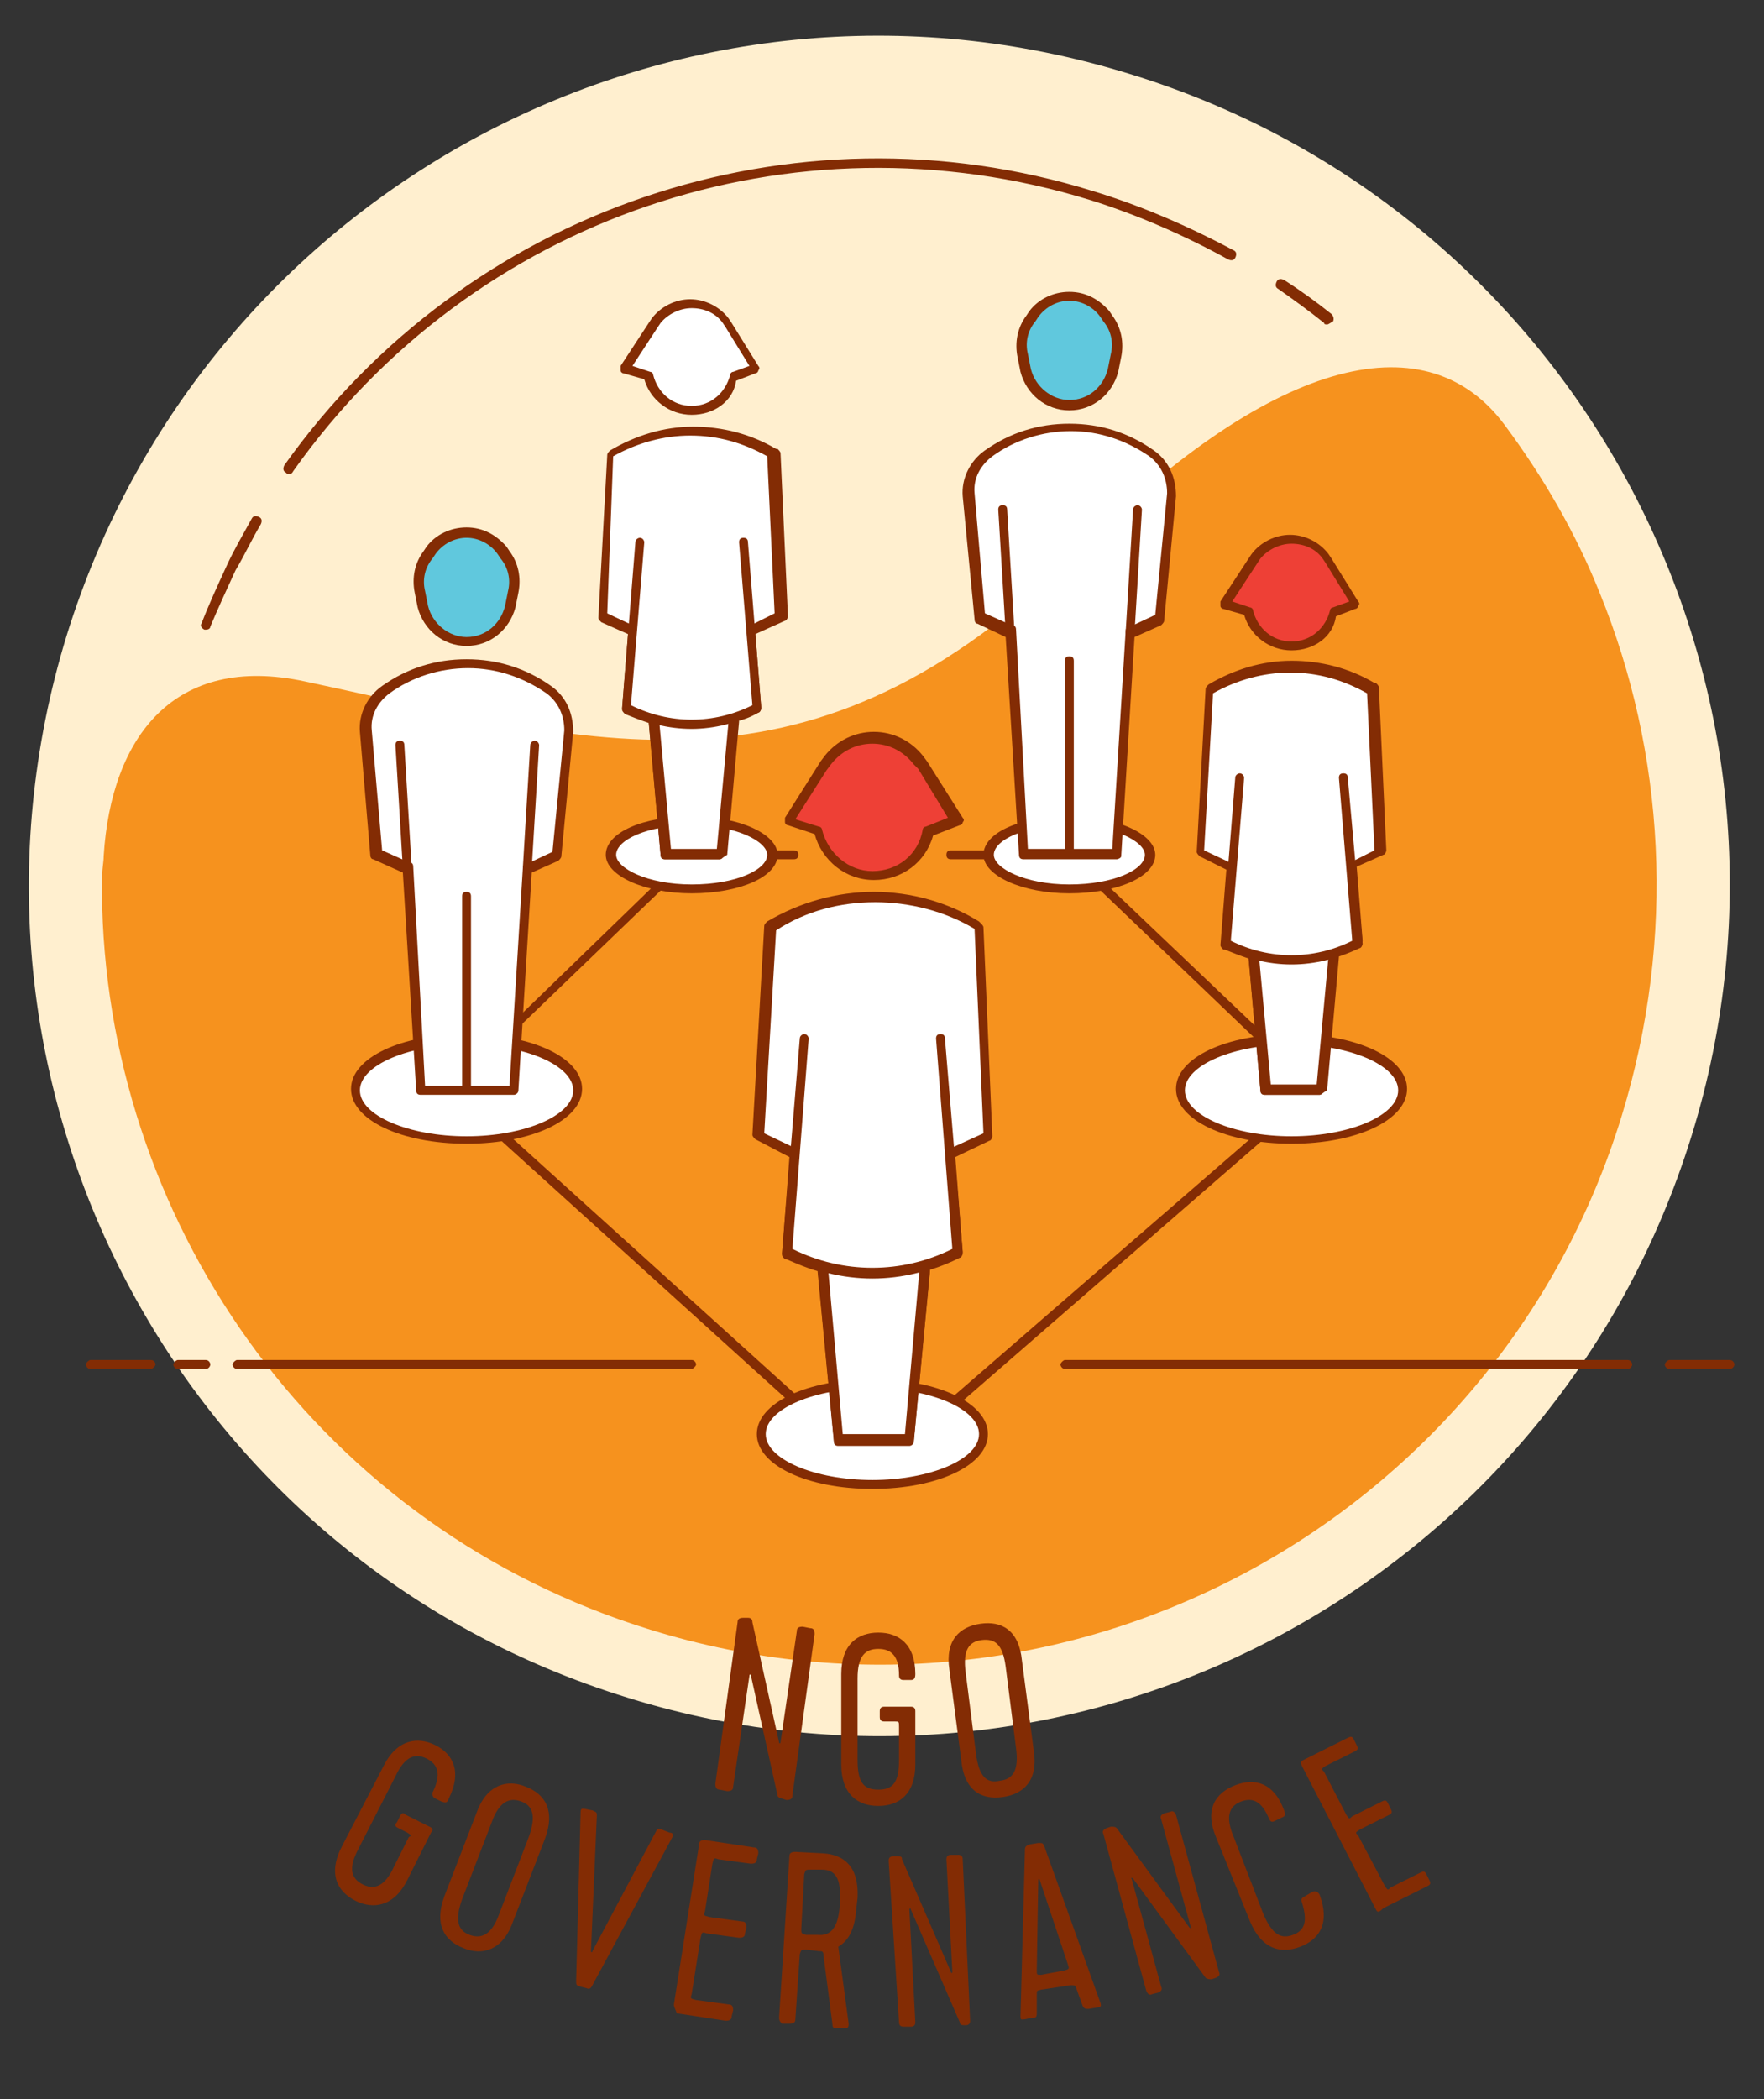 <!-- Generator: Adobe Illustrator 18.0.0, SVG Export Plug-In  -->
<svg version="1.1"
	 xmlns="http://www.w3.org/2000/svg" xmlns:xlink="http://www.w3.org/1999/xlink" xmlns:a="http://ns.adobe.com/AdobeSVGViewerExtensions/3.0/"
	 x="0px" y="0px" width="119.1px" height="141.7px" viewBox="0 0 119.1 141.7" enable-background="new 0 0 119.1 141.7"
	 xml:space="preserve">
<rect x="0" y="0" width="119.1" height="141.7" fill="#333333" stroke="none"/>
<defs>
</defs>
<g>
	<path fill="#FFEFCF" d="M114.2,76.7c-9.4,30.3-41.5,47.3-71.8,37.9C12.1,105.3-4.8,73.2,4.5,42.9C13.9,12.6,46-4.4,76.3,5
		C106.6,14.3,123.6,46.4,114.2,76.7"/>
	<path fill="#F6921E" d="M108,40c-1.6-4-3.8-7.8-6.4-11.3c-5.1-6.9-15.2-5-28.7,8.4c-18.2,18-32.6,13.1-52.3,8.9
		C11.8,44.1,7.5,49.7,7,57.8c0,0.4-0.1,0.8-0.1,1.3c0,0.4,0,0.9,0,1.4c0,0.2,0,0.5,0,0.7c0.6,21.9,14.9,42,37,48.8
		c27.7,8.6,57.1-7,65.6-34.7C113.2,63.2,112.4,50.8,108,40"/>
	<path fill="#832C04" d="M19.5,32c-0.1,0-0.1,0-0.2-0.1c-0.2-0.1-0.2-0.3-0.1-0.5C31.5,14.1,53.5,6.6,73.8,12.9c3.3,1,6.5,2.4,9.5,4
		c0.2,0.1,0.2,0.3,0.1,0.5c-0.1,0.2-0.3,0.2-0.5,0.1c-2.9-1.6-6.1-3-9.3-4c-20.1-6.2-41.7,1.2-53.8,18.3C19.7,32,19.6,32,19.5,32z"
		/>
	<path fill="#832C04" d="M13.9,42.5c0,0-0.1,0-0.1,0c-0.2-0.1-0.3-0.3-0.2-0.4c0.5-1.3,1.1-2.6,1.7-3.9c0.5-1.1,1.1-2.1,1.7-3.2
		c0.1-0.2,0.3-0.2,0.5-0.1c0.2,0.1,0.2,0.3,0.1,0.5c-0.6,1-1.1,2.1-1.7,3.1c-0.6,1.3-1.2,2.6-1.7,3.8C14.2,42.4,14.1,42.5,13.9,42.5
		z"/>
	<path fill="#832C04" d="M89.6,21.9c-0.1,0-0.2,0-0.2-0.1c-1-0.8-2.1-1.6-3.1-2.3c-0.2-0.1-0.2-0.3-0.1-0.5c0.1-0.2,0.3-0.2,0.5-0.1
		c1.1,0.7,2.2,1.5,3.2,2.3c0.1,0.1,0.2,0.3,0.1,0.5C89.8,21.8,89.7,21.9,89.6,21.9z"/>
	<path fill="#832C04" d="M10.2,92.4H6.1c-0.2,0-0.3-0.2-0.3-0.3s0.2-0.3,0.3-0.3h4.1c0.2,0,0.3,0.2,0.3,0.3S10.3,92.4,10.2,92.4z"/>
	<path fill="#832C04" d="M116.8,92.4h-4.1c-0.2,0-0.3-0.2-0.3-0.3s0.2-0.3,0.3-0.3h4.1c0.2,0,0.3,0.2,0.3,0.3S117,92.4,116.8,92.4z"
		/>
	<path fill="#832C04" d="M13.9,92.4H12c-0.2,0-0.3-0.2-0.3-0.3s0.2-0.3,0.3-0.3h1.9c0.2,0,0.3,0.2,0.3,0.3S14.1,92.4,13.9,92.4z"/>
	<path fill="#832C04" d="M46.7,92.4H16c-0.2,0-0.3-0.2-0.3-0.3s0.2-0.3,0.3-0.3h30.7c0.2,0,0.3,0.2,0.3,0.3S46.8,92.4,46.7,92.4z"/>
	<path fill="#832C04" d="M109.9,92.4h-38c-0.2,0-0.3-0.2-0.3-0.3s0.2-0.3,0.3-0.3h38c0.2,0,0.3,0.2,0.3,0.3S110.1,92.4,109.9,92.4z"
		/>
	<g>
		<path fill="#832C04" d="M52.8,121.4c-0.1,0-0.3-0.1-0.3-0.2l-1.8-8.1c0-0.1-0.1-0.1-0.1,0l-1.1,7.5c0,0.2-0.1,0.3-0.4,0.3
			l-0.5-0.1c-0.2,0-0.3-0.1-0.3-0.4l1.5-10.9c0-0.2,0.1-0.3,0.4-0.3l0.3,0c0.2,0,0.3,0.1,0.3,0.3l1.8,8.1c0,0.1,0.1,0.1,0.1,0
			l1.1-7.5c0-0.2,0.1-0.3,0.4-0.3l0.5,0.1c0.2,0,0.3,0.1,0.3,0.4l-1.5,10.9c0,0.2-0.1,0.3-0.4,0.3L52.8,121.4z"/>
	</g>
	<g>
		<path fill="#832C04" d="M60.4,116.2l-0.7,0c-0.2,0-0.3-0.1-0.3-0.3l0-0.4c0-0.2,0.1-0.3,0.3-0.3l1.8,0c0.2,0,0.3,0.1,0.3,0.3
			l0,3.6c0,2-1.1,2.8-2.5,2.8c-1.4,0-2.5-0.8-2.5-2.8l0-6.1c0-2,1.1-2.8,2.5-2.8c1.4,0,2.5,0.8,2.5,2.8c0,0.3-0.1,0.4-0.3,0.4
			l-0.5,0c-0.2,0-0.3-0.1-0.3-0.3c0-1.3-0.5-1.8-1.4-1.8c-0.9,0-1.4,0.5-1.4,2l0,5.5c0,1.5,0.4,2,1.4,2s1.4-0.5,1.4-2l0-2.2
			C60.7,116.2,60.7,116.2,60.4,116.2z"/>
	</g>
	<g>
		<path fill="#832C04" d="M67.7,121.3c-1.4,0.2-2.6-0.4-2.8-2.5l-0.8-6.1c-0.3-2,0.7-2.9,2.1-3.1c1.4-0.2,2.6,0.4,2.8,2.5l0.8,6.1
			C70.1,120.2,69.1,121.1,67.7,121.3z M66.3,110.7c-0.9,0.1-1.3,0.7-1.1,2.2l0.7,5.5c0.2,1.5,0.7,2,1.6,1.8c0.9-0.1,1.3-0.7,1.1-2.2
			l-0.7-5.5C67.7,111,67.2,110.6,66.3,110.7z"/>
	</g>
	<g>
		<path fill="#832C04" d="M59,99.7c-0.1,0-0.2,0-0.2-0.1L30.2,73.7c-0.1-0.1-0.1-0.1-0.1-0.2c0-0.1,0-0.2,0.1-0.2l16.3-15.8
			c0.1-0.1,0.1-0.1,0.2-0.1h6.9c0.2,0,0.3,0.1,0.3,0.3c0,0.2-0.1,0.3-0.3,0.3h-6.8l-16,15.4L59,98.9l29.3-25.4L72.1,58h-7.9
			c-0.2,0-0.3-0.1-0.3-0.3c0-0.2,0.1-0.3,0.3-0.3h8c0.1,0,0.2,0,0.2,0.1L89,73.3c0.1,0.1,0.1,0.2,0.1,0.2c0,0.1,0,0.2-0.1,0.2
			L59.2,99.6C59.1,99.6,59,99.7,59,99.7z"/>
		<path fill="#FFFFFF" d="M39,73.5c0,1.9-3.3,3.4-7.5,3.4c-4.1,0-7.5-1.5-7.5-3.4c0-1.9,3.3-3.4,7.5-3.4C35.6,70.2,39,71.7,39,73.5"
			/>
		<path fill="#832C04" d="M31.5,77.2c-4.4,0-7.8-1.6-7.8-3.7s3.4-3.7,7.8-3.7c4.4,0,7.8,1.6,7.8,3.7S35.9,77.2,31.5,77.2z
			 M31.5,70.5c-3.9,0-7.2,1.4-7.2,3.1s3.3,3.1,7.2,3.1c3.9,0,7.2-1.4,7.2-3.1S35.4,70.5,31.5,70.5z"/>
		<path fill="#FFFFFF" d="M94.7,73.5c0,1.9-3.3,3.4-7.5,3.4c-4.1,0-7.5-1.5-7.5-3.4c0-1.9,3.3-3.4,7.5-3.4
			C91.3,70.2,94.7,71.7,94.7,73.5"/>
		<path fill="#832C04" d="M87.2,77.2c-4.4,0-7.8-1.6-7.8-3.7s3.4-3.7,7.8-3.7c4.4,0,7.8,1.6,7.8,3.7S91.6,77.2,87.2,77.2z
			 M87.2,70.5c-3.9,0-7.2,1.4-7.2,3.1s3.3,3.1,7.2,3.1c3.9,0,7.2-1.4,7.2-3.1S91.1,70.5,87.2,70.5z"/>
		<path fill="#FFFFFF" d="M66.4,96.8c0,1.9-3.3,3.4-7.5,3.4c-4.1,0-7.5-1.5-7.5-3.4c0-1.9,3.3-3.4,7.5-3.4
			C63.1,93.4,66.4,94.9,66.4,96.8"/>
		<path fill="#832C04" d="M58.9,100.5c-4.4,0-7.8-1.6-7.8-3.7c0-2.1,3.4-3.7,7.8-3.7c4.4,0,7.8,1.6,7.8,3.7
			C66.7,98.9,63.3,100.5,58.9,100.5z M58.9,93.7c-3.9,0-7.2,1.4-7.2,3.1s3.3,3.1,7.2,3.1c3.9,0,7.2-1.4,7.2-3.1S62.8,93.7,58.9,93.7
			z"/>
		<path fill="#FFFFFF" d="M77.6,57.7c0,1.3-2.4,2.3-5.4,2.3c-3,0-5.4-1-5.4-2.3c0-1.3,2.4-2.3,5.4-2.3
			C75.2,55.4,77.6,56.4,77.6,57.7"/>
		<path fill="#832C04" d="M72.2,60.3c-3.2,0-5.8-1.2-5.8-2.6c0-1.5,2.5-2.6,5.8-2.6c3.2,0,5.8,1.2,5.8,2.6
			C78,59.2,75.4,60.3,72.2,60.3z M72.2,55.7c-3,0-5.1,1-5.1,2c0,0.9,2.1,2,5.1,2s5.1-1,5.1-2C77.3,56.8,75.2,55.7,72.2,55.7z"/>
		<path fill="#EE4036" d="M62.7,56.1c-0.4,1.8-2,3-3.8,3c-1.8,0-3.4-1.2-3.8-3l-2-0.6l2.4-3.8l0.3-0.4c1.5-2,4.6-2,6.1,0l0.3,0.4
			l2.3,3.7L62.7,56.1z"/>
		<path fill="#832C04" d="M59,59.4c-1.9,0-3.5-1.3-4-3.1l-1.8-0.6c-0.1,0-0.2-0.1-0.2-0.2c0-0.1,0-0.2,0-0.3l2.4-3.8l0.3-0.4
			c0.8-1,2-1.6,3.3-1.6c1.3,0,2.5,0.6,3.3,1.6l0.3,0.4l2.4,3.8c0.1,0.1,0.1,0.2,0,0.3c0,0.1-0.1,0.2-0.2,0.2L63,56.4
			C62.5,58.2,60.9,59.4,59,59.4z M53.7,55.3l1.6,0.5c0.1,0,0.2,0.1,0.2,0.2c0.4,1.6,1.8,2.8,3.4,2.8c1.7,0,3.1-1.1,3.4-2.8
			c0-0.1,0.1-0.2,0.2-0.2l1.5-0.6L62,51.9l-0.3-0.3c-0.7-0.9-1.7-1.4-2.8-1.4c-1.1,0-2.1,0.5-2.8,1.4l-0.3,0.4L53.7,55.3z"/>
		<path fill="#FFFFFF" d="M64.1,77.8h0.1l2.4-1.1L66,62.5l-0.1-0.1c-4.3-2.6-9.7-2.6-14,0.1l-0.8,14.1l2.5,1.2h0l-0.5,6.8l0.1,0
			c1,0.5,2,0.8,3,1.1h-0.8l1.1,11.6H59h2.4l1.1-11.6h-0.9c1.1-0.2,2.1-0.6,3.1-1.1L64.1,77.8z"/>
		<path fill="#832C04" d="M61.4,97.6h-4.8c-0.2,0-0.3-0.1-0.3-0.3l-1.1-11.5c-0.7-0.2-1.4-0.5-2.1-0.8l-0.1,0
			c-0.1-0.1-0.2-0.2-0.2-0.3l0.5-6.6L51,76.9c-0.1-0.1-0.2-0.2-0.2-0.3l0.8-14.1c0-0.1,0.1-0.2,0.2-0.3c2.2-1.3,4.7-2,7.2-2
			c2.5,0,5,0.7,7.1,2l0.1,0.1c0.1,0.1,0.2,0.2,0.2,0.3L67,76.7c0,0.1-0.1,0.3-0.2,0.3l-2.3,1.1l0.5,6.5c0,0.1-0.1,0.3-0.2,0.3
			c-0.6,0.3-1.3,0.6-2,0.8c0,0,0,0,0,0l-1.1,11.6C61.7,97.5,61.5,97.6,61.4,97.6z M56.9,97h4.2l1-10.9h-0.5c-0.2,0-0.3-0.1-0.3-0.3
			c0-0.2,0.1-0.3,0.3-0.4c1.1-0.2,2-0.6,2.8-1l-0.5-6.6c0-0.1,0-0.2,0.1-0.2c0.1-0.1,0.1-0.1,0.2-0.1h0l2.2-1l-0.6-13.8
			c-2-1.2-4.4-1.8-6.7-1.8c-2.4,0-4.7,0.6-6.7,1.9l-0.8,13.7l2.3,1.1c0.1,0,0.1,0,0.1,0.1c0.1,0.1,0.1,0.2,0.1,0.2l-0.5,6.6
			c0.8,0.4,1.8,0.7,2.8,1c0.2,0,0.3,0.2,0.3,0.4c0,0.2-0.2,0.3-0.3,0.3h-0.4L56.9,97z"/>
		<polyline fill="#FFFFFF" points="62.4,85.7 61.4,97.2 59,97.2 56.6,97.2 55.5,85.7 		"/>
		<path fill="#832C04" d="M61.4,97.5h-4.8c-0.2,0-0.3-0.1-0.3-0.3l-1.1-11.6c0-0.2,0.1-0.3,0.3-0.4c0.2,0,0.3,0.1,0.4,0.3l1,11.3
			h4.2l1-11.3c0-0.2,0.2-0.3,0.4-0.3c0.2,0,0.3,0.2,0.3,0.4l-1.1,11.6C61.7,97.4,61.5,97.5,61.4,97.5z"/>
		<path fill="#FFFFFF" d="M63.5,70.1l1.1,14.5c-3.6,1.9-7.8,1.9-11.4,0l-0.1,0l1.1-14.5"/>
		<path fill="#832C04" d="M58.9,86.3c-2,0-4-0.5-5.8-1.4l-0.1,0c-0.1-0.1-0.2-0.2-0.2-0.3L54,70.1c0-0.2,0.2-0.3,0.3-0.3
			c0.2,0,0.3,0.2,0.3,0.3l-1.1,14.2c3.4,1.7,7.4,1.7,10.8,0l-1.1-14.2c0-0.2,0.1-0.3,0.3-0.3c0.2,0,0.3,0.1,0.3,0.3L65,84.5
			c0,0.1-0.1,0.3-0.2,0.3C63,85.8,60.9,86.3,58.9,86.3z"/>
		<path fill="#EE4036" d="M90.1,41.3c-0.3,1.4-1.5,2.3-2.9,2.3c-1.4,0-2.6-1-2.9-2.3l-1.6-0.5l1.9-2.9l0.2-0.3
			c1.2-1.6,3.6-1.6,4.7,0l0.2,0.3l1.8,2.9L90.1,41.3z"/>
		<path fill="#832C04" d="M87.2,43.9c-1.5,0-2.8-1-3.2-2.4l-1.4-0.4c-0.1,0-0.2-0.1-0.2-0.2c0-0.1,0-0.2,0-0.3l1.9-2.9l0.2-0.3
			c0.6-0.8,1.6-1.3,2.6-1.3s2,0.5,2.6,1.3l0.2,0.3l1.8,2.9c0.1,0.1,0.1,0.2,0,0.3c0,0.1-0.1,0.2-0.2,0.2l-1.3,0.5
			C90,43,88.7,43.9,87.2,43.9z M83.2,40.6l1.2,0.4c0.1,0,0.2,0.1,0.2,0.2c0.3,1.2,1.3,2.1,2.6,2.1c1.3,0,2.3-0.9,2.6-2.1
			c0-0.1,0.1-0.2,0.2-0.2l1.1-0.4L89.5,38l-0.2-0.3c-0.5-0.7-1.3-1-2.1-1c-0.8,0-1.6,0.4-2.1,1L84.9,38L83.2,40.6z"/>
		<path fill="#FFFFFF" d="M91.2,58.5L91.2,58.5l2-0.9l-0.5-11l-0.1,0c-3.3-2-7.5-2-10.8,0l-0.6,11l2,0.9h0l-0.4,5.3l0,0
			c0.7,0.4,1.5,0.7,2.3,0.8h-0.6l0.8,9h1.9h1.9l0.8-9h-0.7c0.8-0.2,1.6-0.4,2.4-0.9L91.2,58.5z"/>
		<path fill="#832C04" d="M89.1,73.9h-3.7c-0.2,0-0.3-0.1-0.3-0.3l-0.8-8.9c-0.6-0.2-1.1-0.4-1.6-0.6l-0.1,0
			c-0.1-0.1-0.2-0.2-0.2-0.3l0.4-5.1L81,57.8c-0.1-0.1-0.2-0.2-0.2-0.3l0.6-11c0-0.1,0.1-0.2,0.2-0.3c1.7-1,3.6-1.6,5.6-1.6
			c2,0,3.9,0.5,5.6,1.5l0.1,0c0.1,0.1,0.2,0.2,0.2,0.3l0.5,11c0,0.1-0.1,0.3-0.2,0.3l-1.8,0.8l0.4,5c0,0.1-0.1,0.3-0.2,0.3
			c-0.5,0.3-1,0.5-1.6,0.6l-0.8,8.9C89.4,73.8,89.2,73.9,89.1,73.9z M85.6,73.3h3.1l0.8-8.3h-0.3c-0.2,0-0.3-0.1-0.3-0.3
			c0-0.2,0.1-0.3,0.3-0.4c0.8-0.2,1.5-0.4,2.1-0.7l-0.4-5.1c0-0.1,0-0.2,0.1-0.2c0.1-0.1,0.1-0.1,0.2-0.1h0l1.6-0.8l-0.5-10.6
			c-1.6-0.9-3.3-1.4-5.2-1.4c-1.8,0-3.6,0.5-5.2,1.4l-0.6,10.6l1.7,0.8c0.1,0,0.1,0,0.1,0.1c0.1,0.1,0.1,0.2,0.1,0.2l-0.4,5.1
			c0.6,0.3,1.3,0.6,2.1,0.7c0.2,0,0.3,0.2,0.3,0.4c0,0.2-0.2,0.3-0.3,0.3h-0.2L85.6,73.3z"/>
		<polyline fill="#FFFFFF" points="89.9,64.6 89.1,73.5 87.2,73.5 85.4,73.5 84.5,64.6 		"/>
		<path fill="#832C04" d="M89.1,73.9h-3.7c-0.2,0-0.3-0.1-0.3-0.3l-0.8-9c0-0.2,0.1-0.3,0.3-0.4c0.2,0,0.3,0.1,0.4,0.3l0.8,8.7h3.1
			l0.8-8.7c0-0.2,0.2-0.3,0.4-0.3c0.2,0,0.3,0.2,0.3,0.4l-0.8,9C89.4,73.7,89.2,73.9,89.1,73.9z"/>
		<path fill="#FFFFFF" d="M90.8,52.5l0.9,11.2c-2.8,1.5-6.1,1.5-8.8,0l0,0l0.9-11.2"/>
		<path fill="#832C04" d="M87.2,65.1c-1.6,0-3.1-0.4-4.5-1.1l0,0c-0.1-0.1-0.2-0.2-0.2-0.3l0.9-11.2c0-0.2,0.2-0.3,0.3-0.3
			c0.2,0,0.3,0.2,0.3,0.3l-0.9,11c2.6,1.3,5.6,1.3,8.2,0l-0.9-11c0-0.2,0.1-0.3,0.3-0.3c0.2,0,0.3,0.1,0.3,0.3L92,63.7
			c0,0.1-0.1,0.3-0.2,0.3C90.3,64.7,88.8,65.1,87.2,65.1z"/>
		<path fill="#60C8DD" d="M69.8,21.2l-0.2,0.3C69,22.2,68.8,23.1,69,24l0.2,1c0.3,1.4,1.5,2.4,2.9,2.4c1.4,0,2.6-1,2.9-2.4l0.2-1
			c0.2-0.9,0-1.8-0.5-2.5l-0.2-0.3C73.4,19.6,71,19.6,69.8,21.2"/>
		<path fill="#832C04" d="M72.2,27.7c-1.6,0-2.9-1.1-3.3-2.6l-0.2-1c-0.2-1,0-2,0.6-2.8l0.2-0.3c0.6-0.8,1.6-1.3,2.7-1.3
			s2,0.5,2.7,1.3l0.2,0.3c0.6,0.8,0.8,1.8,0.6,2.8l-0.2,1C75.1,26.6,73.8,27.7,72.2,27.7z M72.2,20.3c-0.8,0-1.6,0.4-2.1,1.1
			l-0.2,0.3c-0.5,0.6-0.7,1.4-0.5,2.2l0.2,1c0.3,1.2,1.4,2.1,2.6,2.1c1.3,0,2.3-0.9,2.6-2.1l0.2-1c0.2-0.8,0-1.6-0.5-2.2l-0.2-0.3
			C73.8,20.7,73,20.3,72.2,20.3z"/>
		<path fill="#FFFFFF" d="M77.7,30.7L77.7,30.7c-3.3-2.4-7.7-2.4-11,0c-0.9,0.6-1.4,1.7-1.4,2.8l0.7,8.3l2,0.9h0.1l0.9,15h6.3
			l0.9-15h0.1l1.9-0.9l0.8-8.3C79.1,32.4,78.6,31.3,77.7,30.7"/>
		<path fill="#832C04" d="M75.4,58h-6.3c-0.2,0-0.3-0.1-0.3-0.3L67.9,43l-1.9-0.9c-0.1,0-0.2-0.1-0.2-0.3L65,33.5
			c-0.1-1.2,0.5-2.4,1.5-3.1c1.7-1.2,3.6-1.8,5.7-1.8c2.1,0,4,0.6,5.7,1.8c1,0.7,1.5,1.8,1.5,3.1l-0.8,8.4c0,0.1-0.1,0.2-0.2,0.3
			l-1.8,0.8l-0.9,14.8C75.7,57.9,75.5,58,75.4,58z M69.4,57.3h5.7l0.9-14.7c0-0.2,0.1-0.3,0.3-0.3l1.7-0.8l0.8-8.2
			c0-1-0.4-1.9-1.2-2.5c-1.6-1.1-3.4-1.7-5.3-1.7c-1.9,0-3.8,0.6-5.3,1.7c-0.8,0.6-1.3,1.5-1.2,2.5l0.7,8.1l1.8,0.8
			c0.2,0,0.3,0.1,0.3,0.3L69.4,57.3z"/>
		<line fill="#FFFFFF" x1="72.2" y1="57.5" x2="72.2" y2="44.6"/>
		<path fill="#832C04" d="M72.2,57.8L72.2,57.8c-0.2,0-0.3-0.1-0.3-0.3l0-12.9c0-0.2,0.1-0.3,0.3-0.3l0,0c0.2,0,0.3,0.1,0.3,0.3
			l0,12.9C72.5,57.7,72.4,57.8,72.2,57.8z"/>
		<line fill="#FFFFFF" x1="67.7" y1="34.4" x2="68.2" y2="42.7"/>
		<path fill="#832C04" d="M68.2,43c-0.2,0-0.3-0.1-0.3-0.3l-0.5-8.3c0-0.2,0.1-0.3,0.3-0.3c0.2,0,0.3,0.1,0.3,0.3l0.5,8.3
			C68.5,42.8,68.4,43,68.2,43C68.2,43,68.2,43,68.2,43z"/>
		<line fill="#FFFFFF" x1="76.7" y1="34.4" x2="76.3" y2="42.7"/>
		<path fill="#832C04" d="M76.3,43C76.2,43,76.2,43,76.3,43c-0.2,0-0.3-0.2-0.3-0.3l0.5-8.3c0-0.2,0.2-0.3,0.3-0.3
			c0.2,0,0.3,0.2,0.3,0.3l-0.5,8.3C76.6,42.9,76.4,43,76.3,43z"/>
		<path fill="#FFFFFF" d="M52.1,57.7c0,1.3-2.4,2.3-5.4,2.3c-3,0-5.4-1-5.4-2.3c0-1.3,2.4-2.3,5.4-2.3
			C49.7,55.4,52.1,56.4,52.1,57.7"/>
		<path fill="#832C04" d="M46.7,60.3c-3.2,0-5.8-1.2-5.8-2.6c0-1.5,2.5-2.6,5.8-2.6c3.2,0,5.8,1.2,5.8,2.6
			C52.5,59.2,49.9,60.3,46.7,60.3z M46.7,55.7c-3,0-5.1,1-5.1,2c0,0.9,2.1,2,5.1,2c3,0,5.1-1,5.1-2C51.8,56.8,49.7,55.7,46.7,55.7z"
			/>
		<path fill="#FFFFFF" d="M49.6,25.4c-0.3,1.4-1.5,2.3-2.9,2.3c-1.4,0-2.6-1-2.9-2.3l-1.6-0.5l1.9-2.9l0.2-0.3
			c1.2-1.6,3.6-1.6,4.7,0l0.2,0.3l1.8,2.9L49.6,25.4z"/>
		<path fill="#832C04" d="M46.7,28c-1.5,0-2.8-1-3.2-2.4l-1.4-0.4c-0.1,0-0.2-0.1-0.2-0.2c0-0.1,0-0.2,0-0.3l1.9-2.9l0.2-0.3
			c0.6-0.8,1.6-1.3,2.6-1.3c1,0,2,0.5,2.6,1.3l0.2,0.3l1.8,2.9c0.1,0.1,0.1,0.2,0,0.3c0,0.1-0.1,0.2-0.2,0.2l-1.3,0.5
			C49.5,27.1,48.2,28,46.7,28z M42.7,24.7l1.2,0.4c0.1,0,0.2,0.1,0.2,0.2c0.3,1.2,1.3,2.1,2.6,2.1s2.3-0.9,2.6-2.1
			c0-0.1,0.1-0.2,0.2-0.2l1.1-0.4L49,22.1l-0.2-0.3c-0.5-0.7-1.3-1-2.1-1c-0.8,0-1.6,0.4-2.1,1l-0.2,0.3L42.7,24.7z"/>
		<path fill="#FFFFFF" d="M50.7,42.6L50.7,42.6l2-0.9l-0.5-11l-0.1,0c-3.3-2-7.5-2-10.8,0l-0.6,11l2,0.9h0l-0.4,5.3l0,0
			c0.7,0.4,1.5,0.7,2.3,0.8H44l0.8,9h1.9h1.9l0.8-9h-0.7c0.8-0.2,1.6-0.4,2.4-0.9L50.7,42.6z"/>
		<path fill="#832C04" d="M48.6,58h-3.7c-0.2,0-0.3-0.1-0.3-0.3l-0.8-8.9c-0.6-0.2-1.1-0.4-1.6-0.6l0,0c-0.1-0.1-0.2-0.2-0.2-0.3
			l0.4-5.1l-1.8-0.8c-0.1-0.1-0.2-0.2-0.2-0.3l0.6-11c0-0.1,0.1-0.2,0.2-0.3c1.7-1,3.6-1.6,5.6-1.6c2,0,3.9,0.5,5.6,1.5l0.1,0
			c0.1,0.1,0.2,0.2,0.2,0.3l0.5,11c0,0.1-0.1,0.3-0.2,0.3L51,42.8l0.4,5c0,0.1-0.1,0.3-0.2,0.3c-0.5,0.3-1,0.5-1.6,0.6l-0.8,8.9
			C48.9,57.9,48.7,58,48.6,58z M45.1,57.4h3.1L49,49h-0.3c-0.2,0-0.3-0.1-0.3-0.3c0-0.2,0.1-0.3,0.3-0.4c0.8-0.2,1.5-0.4,2.1-0.7
			l-0.4-5.1c0-0.1,0-0.2,0.1-0.2c0.1-0.1,0.1-0.1,0.2-0.1h0l1.6-0.8l-0.5-10.6c-1.6-0.9-3.3-1.4-5.2-1.4c-1.8,0-3.6,0.5-5.2,1.4
			L41,41.4l1.7,0.8c0.1,0,0.1,0,0.1,0.1c0.1,0.1,0.1,0.2,0.1,0.2l-0.4,5.1c0.6,0.3,1.3,0.6,2.1,0.7c0.2,0,0.3,0.2,0.3,0.4
			c0,0.2-0.2,0.3-0.3,0.3h-0.2L45.1,57.4z"/>
		<polyline fill="#FFFFFF" points="49.4,48.7 48.6,57.6 46.7,57.6 44.8,57.6 44,48.7 		"/>
		<path fill="#832C04" d="M48.6,58h-3.7c-0.2,0-0.3-0.1-0.3-0.3l-0.8-9c0-0.2,0.1-0.3,0.3-0.4c0.2,0,0.3,0.1,0.4,0.3l0.8,8.7h3.1
			l0.8-8.7c0-0.2,0.2-0.3,0.4-0.3c0.2,0,0.3,0.2,0.3,0.4l-0.8,9C48.9,57.8,48.7,58,48.6,58z"/>
		<path fill="#FFFFFF" d="M50.2,36.6l0.9,11.2c-2.8,1.5-6.1,1.5-8.8,0l0,0l0.9-11.2"/>
		<path fill="#832C04" d="M46.7,49.2c-1.6,0-3.1-0.4-4.5-1.1l0,0c-0.1-0.1-0.2-0.2-0.2-0.3l0.9-11.2c0-0.2,0.2-0.3,0.3-0.3
			c0.2,0,0.3,0.2,0.3,0.3l-0.9,11c2.6,1.3,5.6,1.3,8.2,0l-0.9-11c0-0.2,0.1-0.3,0.3-0.3c0.2,0,0.3,0.1,0.3,0.3l0.9,11.2
			c0,0.1-0.1,0.3-0.2,0.3C49.8,48.8,48.2,49.2,46.7,49.2z"/>
		<path fill="#60C8DD" d="M29.1,37.1l-0.2,0.3c-0.5,0.7-0.7,1.6-0.5,2.5l0.2,1c0.3,1.4,1.5,2.4,2.9,2.4c1.4,0,2.6-1,2.9-2.4l0.2-1
			c0.2-0.9,0-1.8-0.5-2.5l-0.2-0.3C32.7,35.6,30.3,35.6,29.1,37.1"/>
		<path fill="#832C04" d="M31.5,43.6c-1.6,0-2.9-1.1-3.3-2.6L28,40c-0.2-1,0-2,0.6-2.8l0.2-0.3c0.6-0.8,1.6-1.3,2.7-1.3
			c1.1,0,2,0.5,2.7,1.3l0.2,0.3C35,38,35.2,39,35,40l-0.2,1C34.4,42.5,33.1,43.6,31.5,43.6z M31.5,36.3c-0.8,0-1.6,0.4-2.1,1.1
			l-0.2,0.3c-0.5,0.6-0.7,1.4-0.5,2.2l0.2,1c0.3,1.2,1.4,2.1,2.6,2.1c1.3,0,2.3-0.9,2.6-2.1l0.2-1c0.2-0.8,0-1.6-0.5-2.2l-0.2-0.3
			C33.1,36.7,32.3,36.3,31.5,36.3z"/>
		<path fill="#FFFFFF" d="M37,46.6L37,46.6c-3.3-2.4-7.7-2.4-11,0c-0.9,0.6-1.4,1.7-1.4,2.8l0.7,8.3l2,0.9h0.1l0.9,15h6.3l0.9-15
			h0.1l1.9-0.9l0.8-8.3C38.4,48.3,37.9,47.3,37,46.6"/>
		<path fill="#832C04" d="M34.7,73.9h-6.3c-0.2,0-0.3-0.1-0.3-0.3l-0.9-14.7L25.2,58c-0.1,0-0.2-0.1-0.2-0.3l-0.7-8.3
			c-0.1-1.2,0.5-2.4,1.5-3.1c1.7-1.2,3.6-1.8,5.7-1.8c2.1,0,4,0.6,5.7,1.8c1,0.7,1.5,1.8,1.5,3.1l-0.8,8.4c0,0.1-0.1,0.2-0.2,0.3
			l-1.8,0.8L35,73.6C35,73.8,34.8,73.9,34.7,73.9z M28.7,73.3h5.7l0.9-14.7c0-0.2,0.1-0.3,0.3-0.3l1.7-0.8l0.8-8.2
			c0-1-0.4-1.9-1.2-2.5c-1.6-1.1-3.4-1.7-5.3-1.7c-1.9,0-3.8,0.6-5.3,1.7c-0.8,0.6-1.3,1.5-1.2,2.5l0.7,8.1l1.8,0.8
			c0.2,0,0.3,0.1,0.3,0.3L28.7,73.3z"/>
		<line fill="#FFFFFF" x1="31.5" y1="73.4" x2="31.5" y2="60.5"/>
		<path fill="#832C04" d="M31.5,73.7L31.5,73.7c-0.2,0-0.3-0.1-0.3-0.3l0-12.9c0-0.2,0.1-0.3,0.3-0.3l0,0c0.2,0,0.3,0.1,0.3,0.3
			l0,12.9C31.8,73.6,31.7,73.7,31.5,73.7z"/>
		<line fill="#FFFFFF" x1="27" y1="50.3" x2="27.5" y2="58.6"/>
		<path fill="#832C04" d="M27.5,58.9c-0.2,0-0.3-0.1-0.3-0.3l-0.5-8.3c0-0.2,0.1-0.3,0.3-0.3c0.2,0,0.3,0.1,0.3,0.3l0.5,8.3
			C27.8,58.8,27.7,58.9,27.5,58.9C27.5,58.9,27.5,58.9,27.5,58.9z"/>
		<line fill="#FFFFFF" x1="36" y1="50.3" x2="35.6" y2="58.6"/>
		<path fill="#832C04" d="M35.6,58.9C35.5,58.9,35.5,58.9,35.6,58.9c-0.2,0-0.3-0.2-0.3-0.3l0.5-8.3c0-0.2,0.2-0.3,0.3-0.3
			c0.2,0,0.3,0.2,0.3,0.3l-0.5,8.3C35.9,58.8,35.7,58.9,35.6,58.9z"/>
	</g>
	<g>
		<path fill="#832C04" d="M27.5,123.7l-0.6-0.3c-0.2-0.1-0.3-0.2-0.1-0.4l0.2-0.4c0.1-0.2,0.2-0.3,0.4-0.1l1.6,0.8
			c0.2,0.1,0.3,0.2,0.1,0.4l-1.6,3.2c-0.9,1.8-2.3,2-3.5,1.4c-1.2-0.6-1.9-1.8-0.9-3.7l2.8-5.4c0.9-1.8,2.3-2,3.5-1.4
			c1.2,0.6,1.8,1.8,0.9,3.6c-0.1,0.3-0.2,0.3-0.5,0.2l-0.4-0.2c-0.2-0.1-0.2-0.2-0.2-0.4c0.6-1.2,0.4-1.9-0.4-2.3
			c-0.8-0.4-1.5-0.1-2.1,1.2l-2.5,4.9c-0.7,1.3-0.5,2,0.3,2.4s1.5,0.1,2.1-1.2l1-2C27.8,123.9,27.8,123.9,27.5,123.7z"/>
	</g>
	<g>
		<path fill="#832C04" d="M31.3,131.5c-1.3-0.5-2-1.6-1.3-3.5l2.2-5.7c0.7-1.9,2.1-2.2,3.3-1.7c1.3,0.5,2,1.6,1.3,3.5l-2.2,5.7
			C33.9,131.7,32.5,132,31.3,131.5z M35.2,121.6c-0.8-0.3-1.5,0-2,1.4l-2,5.2c-0.5,1.4-0.3,2.1,0.5,2.4c0.8,0.3,1.5,0,2-1.4l2-5.2
			C36.2,122.6,36,121.9,35.2,121.6z"/>
	</g>
	<g>
		<path fill="#832C04" d="M45.2,123.7c0.2,0,0.3,0.1,0.2,0.3l-5.4,10c-0.1,0.2-0.2,0.3-0.4,0.2l-0.4-0.1c-0.3-0.1-0.3-0.1-0.3-0.4
			l0.3-11.4c0-0.3,0.2-0.2,0.3-0.2l0.5,0.1c0.2,0.1,0.3,0.1,0.3,0.3l-0.4,9.2c0,0.1,0.1,0.1,0.1,0l4.3-8.1c0.1-0.2,0.2-0.2,0.4-0.1
			L45.2,123.7z"/>
	</g>
	<g>
		<path fill="#832C04" d="M45.5,135.3l1.7-10.8c0-0.2,0.1-0.3,0.4-0.3l3.3,0.5c0.2,0,0.3,0.1,0.3,0.4l-0.1,0.4
			c0,0.2-0.1,0.3-0.4,0.3l-2.2-0.3c-0.3-0.1-0.3-0.1-0.4,0.3l-0.5,3.2c-0.1,0.3-0.1,0.3,0.3,0.4l2.2,0.3c0.2,0,0.3,0.1,0.3,0.4
			l-0.1,0.4c0,0.2-0.1,0.3-0.4,0.3l-2.2-0.3c-0.3-0.1-0.3-0.1-0.4,0.3l-0.6,3.8c-0.1,0.3-0.1,0.3,0.3,0.4l2.2,0.3
			c0.2,0,0.3,0.1,0.3,0.4l-0.1,0.4c0,0.2-0.1,0.3-0.4,0.3l-3.3-0.5C45.6,135.6,45.5,135.5,45.5,135.3z"/>
	</g>
	<g>
		<path fill="#832C04" d="M52.6,136.2l0.7-10.9c0-0.2,0.1-0.3,0.4-0.3l1.9,0.1c1.4,0.1,2.4,0.9,2.3,3l-0.1,0.9
			c-0.1,1.2-0.5,2-1.2,2.4l0.7,5.2c0,0.3-0.1,0.3-0.3,0.3l-0.5,0c-0.2,0-0.3,0-0.3-0.3l-0.6-4.6c0-0.3-0.1-0.3-0.3-0.3l-0.9-0.1
			c-0.3,0-0.3,0-0.4,0.3l-0.3,4.4c0,0.2-0.1,0.3-0.4,0.3l-0.5,0C52.7,136.5,52.6,136.4,52.6,136.2z M54.1,130.2c0,0.3,0,0.3,0.3,0.4
			l0.8,0c0.9,0.1,1.4-0.5,1.5-2l0-0.3c0.1-1.5-0.3-2.1-1.2-2.1l-0.8,0c-0.3,0-0.3,0-0.4,0.3L54.1,130.2z"/>
	</g>
	<g>
		<path fill="#832C04" d="M65.1,136.7c-0.1,0-0.3,0-0.3-0.2l-3.3-7.6c0-0.1-0.1-0.1-0.1,0l0.4,7.6c0,0.2-0.1,0.3-0.3,0.3l-0.5,0
			c-0.2,0-0.3-0.1-0.3-0.3L60,125.6c0-0.2,0.1-0.3,0.3-0.3l0.3,0c0.2,0,0.3,0,0.3,0.2l3.3,7.6c0,0.1,0.1,0.1,0.1,0l-0.4-7.6
			c0-0.2,0.1-0.3,0.3-0.3l0.5,0c0.2,0,0.3,0.1,0.3,0.3l0.5,10.9c0,0.2-0.1,0.3-0.3,0.3L65.1,136.7z"/>
	</g>
	<g>
		<path fill="#832C04" d="M73.5,135.6c-0.2,0-0.3,0-0.4-0.2l-0.4-1.1c-0.1-0.3-0.1-0.3-0.4-0.3l-2,0.3c-0.3,0.1-0.3,0-0.3,0.4l0,1.2
			c0,0.3-0.1,0.3-0.3,0.3l-0.5,0.1c-0.2,0-0.3,0.1-0.3-0.2l0.3-11.2c0-0.3,0.1-0.3,0.3-0.4l0.6-0.1c0.3,0,0.3,0,0.4,0.2l3.8,10.6
			c0.1,0.3-0.1,0.3-0.2,0.3L73.5,135.6z M70,133c0,0.3,0,0.3,0.3,0.3l1.6-0.3c0.3-0.1,0.3-0.1,0.2-0.4l-1.9-5.7c0-0.1-0.1-0.1-0.1,0
			L70,133z"/>
	</g>
	<g>
		<path fill="#832C04" d="M81.8,133.6c-0.1,0-0.3,0-0.4-0.1l-4.9-6.7c-0.1-0.1-0.2,0-0.1,0l2,7.3c0.1,0.2,0,0.3-0.2,0.4l-0.4,0.1
			c-0.2,0.1-0.3,0-0.4-0.2l-2.9-10.6c-0.1-0.2,0-0.3,0.2-0.4l0.3-0.1c0.2,0,0.3,0,0.4,0.1l4.9,6.7c0.1,0.1,0.2,0,0.1,0l-2-7.3
			c-0.1-0.2,0-0.3,0.2-0.4l0.4-0.1c0.2-0.1,0.3,0,0.4,0.2l2.9,10.6c0.1,0.2,0,0.3-0.2,0.4L81.8,133.6z"/>
	</g>
	<g>
		<path fill="#832C04" d="M88.6,127.7c0.2-0.1,0.4,0,0.5,0.2c0.7,1.9,0,3-1.3,3.5c-1.3,0.5-2.6,0.2-3.4-1.7l-2.3-5.7
			c-0.8-1.9,0-3,1.3-3.5c1.3-0.5,2.6-0.2,3.3,1.7c0.1,0.3,0.1,0.4-0.2,0.5l-0.4,0.2c-0.2,0.1-0.3,0.1-0.4-0.1
			c-0.5-1.2-1.1-1.5-1.9-1.2c-0.8,0.3-1.1,1-0.5,2.4l2,5.2c0.6,1.4,1.2,1.7,2,1.4c0.8-0.3,1-0.9,0.6-2.2c-0.1-0.2,0-0.3,0.2-0.4
			L88.6,127.7z"/>
	</g>
	<g>
		<path fill="#832C04" d="M92.9,128.9l-5-9.7c-0.1-0.2-0.1-0.3,0.1-0.4l3-1.5c0.2-0.1,0.3-0.1,0.4,0.1l0.2,0.4
			c0.1,0.2,0.1,0.3-0.1,0.4l-2,1c-0.3,0.2-0.3,0.2-0.1,0.4l1.5,2.9c0.2,0.3,0.2,0.3,0.4,0.1l2-1c0.2-0.1,0.3-0.1,0.4,0.1l0.2,0.4
			c0.1,0.2,0.1,0.3-0.1,0.4l-2,1c-0.3,0.2-0.3,0.2-0.1,0.4l1.8,3.4c0.2,0.3,0.2,0.3,0.4,0.1l2-1c0.2-0.1,0.3-0.1,0.4,0.1l0.2,0.4
			c0.1,0.2,0.1,0.3-0.1,0.4l-3,1.5C93.1,129.1,93,129.1,92.9,128.9z"/>
	</g>
</g>
<rect fill="none" width="119.1" height="141.7"/>
</svg>
